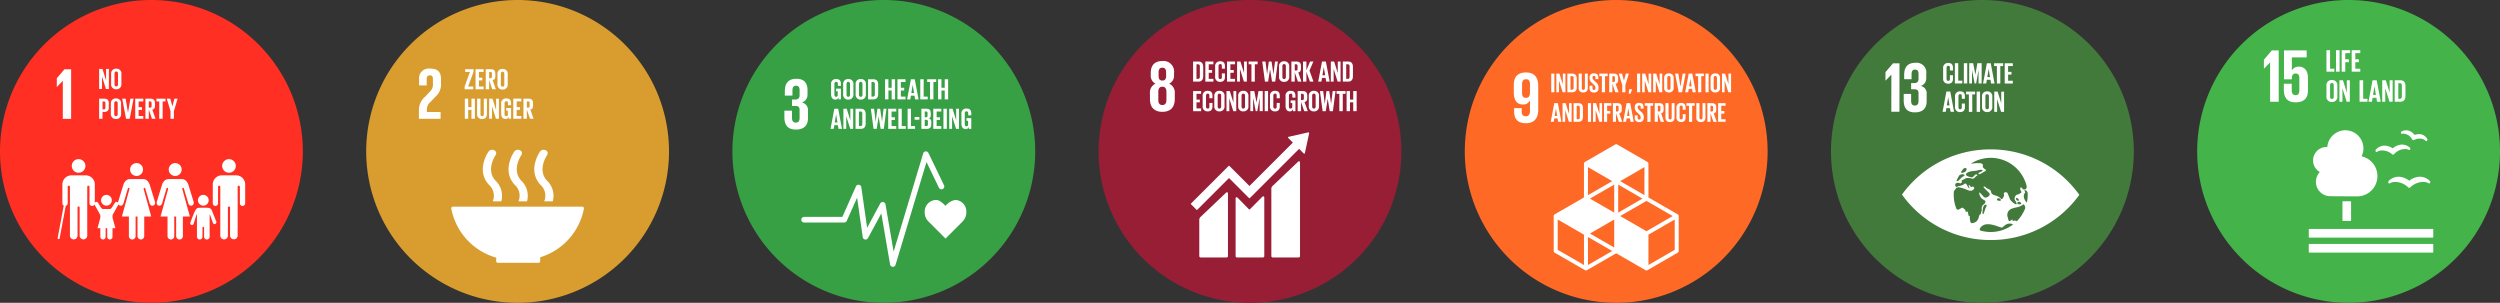 <svg xmlns="http://www.w3.org/2000/svg" xmlns:xlink="http://www.w3.org/1999/xlink" width="620.602" height="75.172" viewBox="0 0 620.602 75.172">
  <rect x="0" y="0" width="620.602" height="75.172" fill="#333333" stroke="none"/>
  <defs>
    <clipPath id="clip-path">
      <path id="Path_11302" data-name="Path 11302" d="M0,28.4H620.6V-46.772H0Z" transform="translate(0 46.772)" fill="none"/>
    </clipPath>
  </defs>
  <g id="Group_2760" data-name="Group 2760" transform="translate(0 46.772)">
    <g id="Group_2761" data-name="Group 2761" transform="translate(0 -46.772)" clip-path="url(#clip-path)">
      <g id="Group_2760-2" data-name="Group 2760" transform="translate(0)">
        <path id="Path_11301" data-name="Path 11301" d="M14.2,28.4A37.585,37.585,0,0,0,51.786-9.186,37.586,37.586,0,0,0,14.2-46.772,37.586,37.586,0,0,0-23.386-9.186,37.585,37.585,0,0,0,14.2,28.4" transform="translate(23.386 46.772)" fill="#ff2f23"/>
      </g>
    </g>
    <g id="Group_2762" data-name="Group 2762" transform="translate(14.098 -29.577)">
      <path id="Path_11303" data-name="Path 11303" d="M.556,1.091H.575v9.429h2.07V-1.8H.992L-.916.437V2.6H-.9Z" transform="translate(0.916 1.797)" fill="#fff"/>
    </g>
    <g id="Group_2773" data-name="Group 2773" transform="translate(0 -46.772)" clip-path="url(#clip-path)">
      <g id="Group_2763" data-name="Group 2763" transform="translate(55.151 39.503)">
        <path id="Path_11304" data-name="Path 11304" d="M.639,1.278A1.69,1.69,0,0,0,2.329-.413,1.691,1.691,0,0,0,.639-2.105,1.692,1.692,0,0,0-1.053-.413,1.692,1.692,0,0,0,.639,1.278" transform="translate(1.053 2.105)" fill="#fff"/>
      </g>
      <g id="Group_2764" data-name="Group 2764" transform="translate(52.819 43.529)">
        <path id="Path_11305" data-name="Path 11305" d="M2.266,0a1.023,1.023,0,0,0-.129-.01H-1.557A.971.971,0,0,0-1.683,0,2.254,2.254,0,0,0-3.732,2.251V6.937a.655.655,0,0,0,.654.656.655.655,0,0,0,.656-.656V2.911c0-.149.043-.355.321-.355.19,0,.23.2.236.331V14.955a.941.941,0,0,0,.942.942.941.941,0,0,0,.942-.942V8a.26.26,0,0,1,.272-.276A.255.255,0,0,1,.559,8v6.954a.943.943,0,0,0,1.885,0V2.887c.006-.129.047-.331.238-.331.276,0,.32.206.32.355V6.937a.655.655,0,1,0,1.31,0V2.251A2.252,2.252,0,0,0,2.266,0" transform="translate(3.732 0.006)" fill="#fff"/>
      </g>
      <g id="Group_2765" data-name="Group 2765" transform="translate(41.891 40.48)">
        <path id="Path_11306" data-name="Path 11306" d="M.605,1.211a1.6,1.6,0,0,0,1.6-1.6,1.6,1.6,0,0,0-1.6-1.6A1.6,1.6,0,0,0-1-.39a1.6,1.6,0,0,0,1.6,1.6" transform="translate(0.997 1.994)" fill="#fff"/>
      </g>
      <g id="Group_2766" data-name="Group 2766" transform="translate(38.895 44.457)">
        <path id="Path_11307" data-name="Path 11307" d="M2.457.819c.209-.061.268.219.268.219L3.8,4.654s.2.776.874.577.436-.992.436-.992L3.777-.1S3.3-1.349,2.248-1.349H-1.144C-2.2-1.349-2.676-.1-2.676-.1L-4.007,4.239s-.236.794.437.992.873-.577.873-.577l1.074-3.616s.059-.28.268-.219.13.358.13.358L-3.092,7.955h1.737v4.854a.836.836,0,0,0,.836.834.834.834,0,0,0,.833-.834V7.955H.787v4.854a.835.835,0,0,0,1.67,0V7.955H4.193L2.327,1.178s-.079-.3.13-.358" transform="translate(4.047 1.349)" fill="#fff"/>
      </g>
      <g id="Group_2767" data-name="Group 2767" transform="translate(32.299 40.48)">
        <path id="Path_11308" data-name="Path 11308" d="M.605,1.211a1.6,1.6,0,0,0,1.6-1.6,1.6,1.6,0,0,0-1.6-1.6A1.6,1.6,0,0,0-1-.39a1.6,1.6,0,0,0,1.6,1.6" transform="translate(0.997 1.994)" fill="#fff"/>
      </g>
      <g id="Group_2768" data-name="Group 2768" transform="translate(14.307 43.528)">
        <path id="Path_11309" data-name="Path 11309" d="M8.621.825S8.147-.429,7.092-.429H3.7C2.645-.429,2.17.825,2.17.825L.839,5.159a1.221,1.221,0,0,0-.04.267.478.478,0,0,0-.378-.193.483.483,0,0,0-.411.228l0,0C-.034,5.492-.656,6.6-.862,6.8A.532.532,0,0,1-1.273,7H-2.888A.53.53,0,0,1-3.3,6.8c-.209-.2-.828-1.313-.868-1.345l0,0a.485.485,0,0,0-.411-.228.477.477,0,0,0-.391.214V.9A2.255,2.255,0,0,0-7.024-1.348a.968.968,0,0,0-.124-.01h-3.7a1,1,0,0,0-.129.01A2.255,2.255,0,0,0-13.02.9V5.587a.653.653,0,0,0,.352.577.254.254,0,0,0-.023.058l-1.5,7.96a.247.247,0,0,0,.2.289.242.242,0,0,0,.047,0,.249.249,0,0,0,.243-.2l1.5-7.96a.228.228,0,0,0,0-.093.656.656,0,0,0,.5-.633V1.561c0-.151.043-.357.32-.357.191,0,.23.2.238.331V13.6a.941.941,0,0,0,.942.942.942.942,0,0,0,.942-.942V6.649A.257.257,0,0,1-9,6.373h0a.256.256,0,0,1,.27.276V13.6a.943.943,0,0,0,.942.942.942.942,0,0,0,.943-.942V1.535c0-.129.048-.331.236-.331.278,0,.32.206.32.357V5.587a.657.657,0,0,0,.656.656.656.656,0,0,0,.59-.374c.01.035.019.063.019.063l1.344,2.433a.859.859,0,0,1,.082.32v.479l-.709,2.6H-3.6v2.139h0a.656.656,0,0,0,.657.657.656.656,0,0,0,.656-.657v-2.06a.357.357,0,0,1,0-.079h.4a.534.534,0,0,1,0,.079v2.06a.656.656,0,0,0,.657.657.656.656,0,0,0,.657-.657V11.766H.143l-.712-2.62V8.684a.859.859,0,0,1,.082-.32L.755,6.119s.08-.169.122-.293a.608.608,0,0,0,.4.325c.67.2.874-.577.874-.577L3.222,1.958s.058-.278.267-.219.13.357.13.357L1.752,8.875H3.489v4.854a.834.834,0,1,0,1.668,0V8.875h.476v4.854a.833.833,0,1,0,1.667,0V8.875H9.039L7.171,2.1s-.079-.3.129-.357.27.219.27.219L8.642,5.574s.2.776.874.577.436-.992.436-.992Z" transform="translate(14.198 1.358)" fill="#fff"/>
      </g>
      <g id="Group_2769" data-name="Group 2769" transform="translate(49.14 48.38)">
        <path id="Path_11310" data-name="Path 11310" d="M.5,1.007A1.332,1.332,0,0,0,1.836-.327,1.331,1.331,0,0,0,.5-1.659,1.331,1.331,0,0,0-.829-.327,1.332,1.332,0,0,0,.5,1.007" transform="translate(0.829 1.659)" fill="#fff"/>
      </g>
      <g id="Group_2770" data-name="Group 2770" transform="translate(47.226 51.567)">
        <path id="Path_11311" data-name="Path 11311" d="M2.42,1.235C2.4,1.184,1.571-.857,1.473-1.143,1.173-2.021.625-2.014.1-2.029s-.844,0-.844,0-.336-.013-1.032.008-.914.378-1.68,2.348c-.109.284-.481,1.2-.485,1.258h0a.465.465,0,0,0,.194.632.447.447,0,0,0,.572-.186L-2.445-.28s.125-.154.125,0v5.44h0a.683.683,0,0,0,.685.685.683.683,0,0,0,.683-.685V3.018s-.04-.3.2-.3.207.3.207.3V5.165a.685.685,0,0,0,1.371,0V-.275c0-.159.085-.045.085-.045l.567,1.581A3.894,3.894,0,0,0,1.808,2a.507.507,0,0,0,.662-.273.5.5,0,0,0-.055-.487Z" transform="translate(3.986 2.035)" fill="#fff"/>
      </g>
      <g id="Group_2771" data-name="Group 2771" transform="translate(17.818 39.503)">
        <path id="Path_11312" data-name="Path 11312" d="M.638,1.278A1.692,1.692,0,0,0,2.331-.413,1.692,1.692,0,0,0,.638-2.105,1.69,1.69,0,0,0-1.051-.413,1.689,1.689,0,0,0,.638,1.278" transform="translate(1.051 2.105)" fill="#fff"/>
      </g>
      <g id="Group_2772" data-name="Group 2772" transform="translate(25.091 48.38)">
        <path id="Path_11313" data-name="Path 11313" d="M.5,1.007A1.331,1.331,0,0,0,1.836-.327,1.33,1.33,0,0,0,.5-1.659,1.331,1.331,0,0,0-.829-.327,1.332,1.332,0,0,0,.5,1.007" transform="translate(0.829 1.659)" fill="#fff"/>
      </g>
    </g>
    <g id="Group_2774" data-name="Group 2774" transform="translate(24.61 -29.664)">
      <path id="Path_11315" data-name="Path 11315" d="M.267.7V3.836H-.44v-4.99H.384l.9,2.862V-1.154h.7v4.99H1.254Z" transform="translate(0.44 1.154)" fill="#fff"/>
    </g>
    <g id="Group_2778" data-name="Group 2778" transform="translate(0 -46.772)" clip-path="url(#clip-path)">
      <g id="Group_2775" data-name="Group 2775" transform="translate(27.592 17.049)">
        <path id="Path_11316" data-name="Path 11316" d="M0,1.421V-.993A1.187,1.187,0,0,1,1.266-2.34,1.19,1.19,0,0,1,2.541-.993V1.421A1.2,1.2,0,0,1,1.266,2.769,1.192,1.192,0,0,1,0,1.421m1.7.133V-1.127c0-.3-.132-.514-.434-.514s-.428.212-.428.514V1.554c0,.3.133.514.428.514s.434-.212.434-.514" transform="translate(0 2.34)" fill="#fff"/>
      </g>
      <g id="Group_2776" data-name="Group 2776" transform="translate(24.61 24.495)">
        <path id="Path_11317" data-name="Path 11317" d="M0,0H1.244C2.091,0,2.4.419,2.4,1.119V2.171c0,.7-.31,1.127-1.157,1.127H.839V4.99H0ZM.839.685V2.65h.31a.36.36,0,0,0,.411-.411V1.09c0-.273-.125-.405-.411-.405Z" fill="#fff"/>
      </g>
      <g id="Group_2777" data-name="Group 2777" transform="translate(27.519 24.436)">
        <path id="Path_11318" data-name="Path 11318" d="M0,1.421V-.993A1.188,1.188,0,0,1,1.266-2.34,1.189,1.189,0,0,1,2.541-.993V1.421A1.194,1.194,0,0,1,1.266,2.769,1.193,1.193,0,0,1,0,1.421m1.7.133V-1.127c0-.3-.133-.514-.436-.514s-.426.212-.426.514V1.554c0,.3.132.514.426.514s.436-.212.436-.514" transform="translate(0 2.34)" fill="#fff"/>
      </g>
    </g>
    <g id="Group_2779" data-name="Group 2779" transform="translate(30.339 -22.277)">
      <path id="Path_11320" data-name="Path 11320" d="M1.063,0,.113,4.99H-.8L-1.75,0h.855l.574,3.483h.008L.275,0Z" transform="translate(1.75)" fill="#fff"/>
    </g>
    <g id="Group_2780" data-name="Group 2780" transform="translate(33.573 -22.277)">
      <path id="Path_11321" data-name="Path 11321" d="M0,0H2V.685H.839V2.113h.833V2.79H.839V4.307H2V4.99H0Z" fill="#fff"/>
    </g>
    <g id="Group_2782" data-name="Group 2782" transform="translate(0 -46.772)" clip-path="url(#clip-path)">
      <g id="Group_2781" data-name="Group 2781" transform="translate(36.099 24.495)">
        <path id="Path_11322" data-name="Path 11322" d="M.317,1.021V3.309H-.522v-4.99H.7c.845,0,1.156.419,1.156,1.119v.64c0,.538-.193.855-.67.964l.8,2.268H1.1ZM.317-1V.556H.6A.363.363,0,0,0,1.01.145V-.591C1.01-.865.884-1,.6-1Z" transform="translate(0.522 1.681)" fill="#fff"/>
      </g>
    </g>
    <g id="Group_2783" data-name="Group 2783" transform="translate(38.839 -22.277)">
      <path id="Path_11324" data-name="Path 11324" d="M0,0H2.231V.685H1.538V4.99H.691V.685H0Z" fill="#fff"/>
    </g>
    <g id="Group_2784" data-name="Group 2784" transform="translate(41.394 -22.278)">
      <path id="Path_11325" data-name="Path 11325" d="M.67,1.168v1.9H-.169v-1.9L-1.1-1.924h.876L.281-.032H.288L.8-1.924h.8Z" transform="translate(1.104 1.924)" fill="#fff"/>
    </g>
    <g id="Group_2791" data-name="Group 2791" transform="translate(0 -46.772)" clip-path="url(#clip-path)">
      <g id="Group_2785" data-name="Group 2785" transform="translate(90.905)">
        <path id="Path_11326" data-name="Path 11326" d="M14.2,28.4A37.585,37.585,0,0,0,51.786-9.186,37.586,37.586,0,0,0,14.2-46.772,37.586,37.586,0,0,0-23.386-9.186,37.585,37.585,0,0,0,14.2,28.4" transform="translate(23.386 46.772)" fill="#d99d2f"/>
      </g>
      <g id="Group_2786" data-name="Group 2786" transform="translate(103.994 17.023)">
        <path id="Path_11327" data-name="Path 11327" d="M2.032,4.07h-3.4V3.488A2.351,2.351,0,0,1-.495,1.6L.833.2A3.878,3.878,0,0,0,2.139-2.905v-1.2c0-1.761-.853-2.6-2.707-2.6A2.434,2.434,0,0,0-3.311-4.014v1.49h1.89V-4.069c0-.744.363-.963.8-.963.4,0,.744.164.744.926v1.017A2.444,2.444,0,0,1-.639-.962L-1.8.272A4.307,4.307,0,0,0-3.346,3.488V5.759H2.032Z" transform="translate(3.346 6.703)" fill="#fff"/>
      </g>
      <g id="Group_2787" data-name="Group 2787" transform="translate(112.025 51.304)">
        <path id="Path_11328" data-name="Path 11328" d="M4.216,4.781v.858c0,.006,0,.014,0,.021s0,.013,0,.019a.4.4,0,0,0,.4.386s.006,0,.008,0l.011,0H14.708s0,0,.008,0,0,0,.008,0a.4.4,0,0,0,.4-.4s0,0,0,0,0,0,0,0V4.685A15.694,15.694,0,0,0,25.979-7.376c0-.011,0-.024,0-.034a.335.335,0,0,0,.006-.056.408.408,0,0,0-.408-.408H-6.535a.408.408,0,0,0-.408.408l.021.183A15.739,15.739,0,0,0,4.216,4.781" transform="translate(6.943 7.874)" fill="#fff"/>
      </g>
      <g id="Group_2788" data-name="Group 2788" transform="translate(132.632 37.18)">
        <path id="Path_11329" data-name="Path 11329" d="M.547.158C.414.346-2.688,4.814.616,8.425a3.619,3.619,0,0,1,.951,4.11h2.12A5.212,5.212,0,0,0,2.219,7.366c-2.435-2.662.032-6.26.069-6.316A.8.8,0,0,0,1.942-.136a1.126,1.126,0,0,0-1.4.294" transform="translate(0.901 0.26)" fill="#fff"/>
      </g>
      <g id="Group_2789" data-name="Group 2789" transform="translate(126.241 37.18)">
        <path id="Path_11330" data-name="Path 11330" d="M.933,4.833H3.055A5.217,5.217,0,0,0,1.584-.335C-.852-3,1.612-6.594,1.652-6.653a.792.792,0,0,0-.346-1.183,1.122,1.122,0,0,0-1.393.293c-.133.188-3.239,4.656.069,8.269A3.616,3.616,0,0,1,.933,4.833" transform="translate(1.537 7.96)" fill="#fff"/>
      </g>
      <g id="Group_2790" data-name="Group 2790" transform="translate(119.851 37.18)">
        <path id="Path_11331" data-name="Path 11331" d="M.548.158C.414.346-2.689,4.814.615,8.425a3.617,3.617,0,0,1,.953,4.11H3.69A5.215,5.215,0,0,0,2.218,7.366c-2.435-2.662.031-6.26.071-6.318A.8.8,0,0,0,1.941-.136,1.123,1.123,0,0,0,.548.158" transform="translate(0.902 0.26)" fill="#fff"/>
      </g>
    </g>
    <g id="Group_2792" data-name="Group 2792" transform="translate(115.339 -29.602)">
      <path id="Path_11333" data-name="Path 11333" d="M.331,1.627H1.605v.685H-.545V1.627L.773-2H-.413V-2.68h2.07V-2Z" transform="translate(0.545 2.68)" fill="#fff"/>
    </g>
    <g id="Group_2793" data-name="Group 2793" transform="translate(118.056 -29.602)">
      <path id="Path_11334" data-name="Path 11334" d="M0,0H2V.685H.839V2.113h.833V2.79H.839V4.307H2v.685H0Z" fill="#fff"/>
    </g>
    <g id="Group_2796" data-name="Group 2796" transform="translate(0 -46.772)" clip-path="url(#clip-path)">
      <g id="Group_2794" data-name="Group 2794" transform="translate(120.583 17.171)">
        <path id="Path_11335" data-name="Path 11335" d="M.317,1.021v2.29H-.522V-1.681H.7c.847,0,1.157.419,1.157,1.119v.64c0,.538-.193.855-.67.964l.8,2.269H1.1ZM.317-1V.556H.6A.363.363,0,0,0,1.01.145V-.591C1.01-.865.884-1,.6-1Z" transform="translate(0.522 1.681)" fill="#fff"/>
      </g>
      <g id="Group_2795" data-name="Group 2795" transform="translate(123.491 17.112)">
        <path id="Path_11336" data-name="Path 11336" d="M0,1.421V-.993A1.187,1.187,0,0,1,1.266-2.34,1.189,1.189,0,0,1,2.541-.993V1.421A1.194,1.194,0,0,1,1.266,2.769,1.192,1.192,0,0,1,0,1.421m1.7.133V-1.127c0-.3-.132-.514-.434-.514s-.428.212-.428.514V1.554c0,.3.133.514.428.514s.434-.212.434-.514" transform="translate(0 2.34)" fill="#fff"/>
      </g>
    </g>
    <g id="Group_2797" data-name="Group 2797" transform="translate(115.386 -22.286)">
      <path id="Path_11338" data-name="Path 11338" d="M.623,1.054h-.81v2.2h-.839v-4.99h.839V.376h.81V-1.736H1.47v4.99H.623Z" transform="translate(1.026 1.736)" fill="#fff"/>
    </g>
    <g id="Group_2799" data-name="Group 2799" transform="translate(0 -46.772)" clip-path="url(#clip-path)">
      <g id="Group_2798" data-name="Group 2798" transform="translate(118.435 24.486)">
        <path id="Path_11339" data-name="Path 11339" d="M.921,0V3.777C.921,4.55.589,5.05-.264,5.05A1.126,1.126,0,0,1-1.516,3.777V0h.839V3.857c0,.3.117.493.413.493s.411-.2.411-.493V0Z" transform="translate(1.516)" fill="#fff"/>
      </g>
    </g>
    <g id="Group_2800" data-name="Group 2800" transform="translate(121.425 -22.285)">
      <path id="Path_11341" data-name="Path 11341" d="M.267.7V3.836H-.44v-4.99H.386l.9,2.862V-1.154h.7v4.99H1.254Z" transform="translate(0.44 1.154)" fill="#fff"/>
    </g>
    <g id="Group_2802" data-name="Group 2802" transform="translate(0 -46.772)" clip-path="url(#clip-path)">
      <g id="Group_2801" data-name="Group 2801" transform="translate(124.407 24.427)">
        <path id="Path_11342" data-name="Path 11342" d="M.478.9H1.673V3.566h-.6V3.021a.758.758,0,0,1-.8.6c-.722,0-1.053-.574-1.053-1.347V-.137A1.183,1.183,0,0,1,.47-1.484c.929,0,1.2.516,1.2,1.252v.44H.906V-.3c0-.309-.117-.485-.419-.485S.051-.571.051-.269V2.41c0,.3.125.516.413.516.272,0,.413-.154.413-.479V1.565h-.4Z" transform="translate(0.788 1.484)" fill="#fff"/>
      </g>
    </g>
    <g id="Group_2803" data-name="Group 2803" transform="translate(127.42 -22.286)">
      <path id="Path_11344" data-name="Path 11344" d="M0,0H2V.685H.839V2.113h.833V2.79H.839V4.307H2v.685H0Z" fill="#fff"/>
    </g>
    <g id="Group_2813" data-name="Group 2813" transform="translate(0 -46.772)" clip-path="url(#clip-path)">
      <g id="Group_2804" data-name="Group 2804" transform="translate(129.945 24.486)">
        <path id="Path_11345" data-name="Path 11345" d="M.317,1.021v2.29H-.522V-1.681H.7c.845,0,1.156.419,1.156,1.119v.64c0,.538-.193.855-.67.964l.8,2.269H1.1ZM.317-1V.556H.6A.363.363,0,0,0,1.01.145V-.591C1.01-.865.884-1,.6-1Z" transform="translate(0.522 1.681)" fill="#fff"/>
      </g>
      <g id="Group_2805" data-name="Group 2805" transform="translate(181.81)">
        <path id="Path_11346" data-name="Path 11346" d="M14.2,28.4A37.585,37.585,0,0,0,51.786-9.186,37.586,37.586,0,0,0,14.2-46.772,37.586,37.586,0,0,0-23.386-9.186,37.585,37.585,0,0,0,14.2,28.4" transform="translate(23.386 46.772)" fill="#379f44"/>
      </g>
      <g id="Group_2806" data-name="Group 2806" transform="translate(194.718 19.555)">
        <path id="Path_11347" data-name="Path 11347" d="M1.077,4.763c2.091,0,3-1.109,3-2.816V.131A1.893,1.893,0,0,0,2.549-1.958a1.97,1.97,0,0,0,1.418-2V-5.028c0-1.744-.836-2.816-2.743-2.816-2.144,0-2.89,1.271-2.89,3.087v1.09H.224V-4.921c0-.762.236-1.2.89-1.2S2-5.682,2-5.011v1.326c0,.654-.436,1-1.106,1H.114V-1.1H.987C1.714-1.1,2-.759,2-.105V1.929c0,.653-.289,1.107-.926,1.107-.709,0-.963-.473-.963-1.2V.076H-1.774V1.693c0,1.871.744,3.07,2.851,3.07" transform="translate(1.774 7.844)" fill="#fff"/>
      </g>
      <g id="Group_2807" data-name="Group 2807" transform="translate(229.548 49.624)">
        <path id="Path_11348" data-name="Path 11348" d="M3.9,1.176A2.868,2.868,0,0,0,1.128-1.935,4.3,4.3,0,0,0-1.262-.458c-.546-.564-1.488-1.479-2.322-1.479A2.922,2.922,0,0,0-6.426,1.176a3.148,3.148,0,0,0,.886,2.2l4.283,4.29L3.02,3.381l0,0a3.147,3.147,0,0,0,.887-2.2" transform="translate(6.426 1.937)" fill="#fff"/>
      </g>
      <g id="Group_2808" data-name="Group 2808" transform="translate(198.916 37.579)">
        <path id="Path_11349" data-name="Path 11349" d="M8.586,10.825a.406.406,0,0,1-.043,0,.7.7,0,0,1-.649-.583L5.719-2.427,2.424,3.681a.7.7,0,0,1-1.316-.233L-.29-6.329-2.849-.582a.7.7,0,0,1-.643.418h-9.947a.7.7,0,0,1-.7-.7.7.7,0,0,1,.7-.7h9.491L-.583-9.13a.7.7,0,0,1,.739-.41.7.7,0,0,1,.6.6L2.2,1.136,5.448-4.889a.705.705,0,0,1,.733-.36.705.705,0,0,1,.58.575L8.774,7.059l7.342-24.386a.7.7,0,0,1,.617-.5.7.7,0,0,1,.689.4l3.862,8.009a.7.7,0,0,1-.326.939.7.7,0,0,1-.939-.328l-3.079-6.381L9.26,10.325a.7.7,0,0,1-.673.5" transform="translate(14.141 17.827)" fill="#fff"/>
      </g>
      <g id="Group_2809" data-name="Group 2809" transform="translate(206.298 19.616)">
        <path id="Path_11350" data-name="Path 11350" d="M.478.9H1.671V3.566h-.6V3.021a.756.756,0,0,1-.8.6c-.722,0-1.053-.574-1.053-1.347V-.137A1.182,1.182,0,0,1,.47-1.484c.927,0,1.2.514,1.2,1.25V.208H.906V-.3c0-.309-.119-.485-.421-.485S.051-.571.051-.269V2.41c0,.3.125.516.413.516.272,0,.411-.154.411-.479V1.563h-.4Z" transform="translate(0.788 1.484)" fill="#fff"/>
      </g>
      <g id="Group_2810" data-name="Group 2810" transform="translate(209.309 19.616)">
        <path id="Path_11351" data-name="Path 11351" d="M0,1.421V-.994A1.189,1.189,0,0,1,1.266-2.341,1.191,1.191,0,0,1,2.541-.994V1.421A1.193,1.193,0,0,1,1.266,2.768,1.191,1.191,0,0,1,0,1.421m1.7.132V-1.126c0-.3-.133-.516-.436-.516s-.428.214-.428.516V1.553c0,.3.133.516.428.516s.436-.214.436-.516" transform="translate(0 2.341)" fill="#fff"/>
      </g>
      <g id="Group_2811" data-name="Group 2811" transform="translate(212.403 19.616)">
        <path id="Path_11352" data-name="Path 11352" d="M0,1.421V-.994A1.188,1.188,0,0,1,1.266-2.341,1.19,1.19,0,0,1,2.539-.994V1.421A1.192,1.192,0,0,1,1.266,2.768,1.191,1.191,0,0,1,0,1.421m1.7.132V-1.126c0-.3-.132-.516-.434-.516s-.428.214-.428.516V1.553c0,.3.132.516.428.516s.434-.214.434-.516" transform="translate(0 2.341)" fill="#fff"/>
      </g>
      <g id="Group_2812" data-name="Group 2812" transform="translate(215.495 19.675)">
        <path id="Path_11353" data-name="Path 11353" d="M.948.506V2.818c0,.765-.317,1.34-1.215,1.34h-1.3V-.834h1.3c.9,0,1.215.567,1.215,1.34M-.369,3.473c.347,0,.479-.206.479-.508V.352a.437.437,0,0,0-.479-.5H-.723V3.473Z" transform="translate(1.562 0.834)" fill="#fff"/>
      </g>
    </g>
    <g id="Group_2814" data-name="Group 2814" transform="translate(219.701 -27.097)">
      <path id="Path_11355" data-name="Path 11355" d="M.623,1.054h-.81v2.2h-.839V-1.736h.839V.377h.81V-1.736H1.47V3.256H.623Z" transform="translate(1.026 1.736)" fill="#fff"/>
    </g>
    <g id="Group_2815" data-name="Group 2815" transform="translate(222.786 -27.097)">
      <path id="Path_11356" data-name="Path 11356" d="M0,0H2V.685H.839V2.113h.833V2.79H.839V4.307H2v.685H0Z" fill="#fff"/>
    </g>
    <g id="Group_2816" data-name="Group 2816" transform="translate(225.18 -27.097)">
      <path id="Path_11357" data-name="Path 11357" d="M0,1.886.942-3.106H1.9l.95,4.992H1.988L1.834.973H.942L.8,1.886ZM1.053.3h.67l-.331-2H1.384Z" transform="translate(0 3.106)" fill="#fff"/>
    </g>
    <g id="Group_2817" data-name="Group 2817" transform="translate(228.45 -27.097)">
      <path id="Path_11358" data-name="Path 11358" d="M0,0H.839V4.307h1v.685H0Z" fill="#fff"/>
    </g>
    <g id="Group_2818" data-name="Group 2818" transform="translate(230.173 -27.097)">
      <path id="Path_11359" data-name="Path 11359" d="M0,0H2.231V.685H1.54V4.992H.693V.685H0Z" fill="#fff"/>
    </g>
    <g id="Group_2819" data-name="Group 2819" transform="translate(232.869 -27.097)">
      <path id="Path_11360" data-name="Path 11360" d="M.623,1.054h-.81v2.2h-.839V-1.736h.839V.377h.81V-1.736H1.47V3.256H.623Z" transform="translate(1.026 1.736)" fill="#fff"/>
    </g>
    <g id="Group_2820" data-name="Group 2820" transform="translate(206.171 -19.776)">
      <path id="Path_11361" data-name="Path 11361" d="M0,1.886.942-3.106H1.9l.948,4.992h-.86L1.834.973H.942L.8,1.886ZM1.053.3h.67l-.331-2H1.384Z" transform="translate(0 3.106)" fill="#fff"/>
    </g>
    <g id="Group_2821" data-name="Group 2821" transform="translate(209.367 -19.775)">
      <path id="Path_11362" data-name="Path 11362" d="M.267.7V3.836H-.44v-4.99H.384l.9,2.862V-1.154h.7v4.99H1.254Z" transform="translate(0.44 1.154)" fill="#fff"/>
    </g>
    <g id="Group_2823" data-name="Group 2823" transform="translate(0 -46.772)" clip-path="url(#clip-path)">
      <g id="Group_2822" data-name="Group 2822" transform="translate(212.387 26.996)">
        <path id="Path_11363" data-name="Path 11363" d="M.948.506V2.818c0,.767-.317,1.34-1.215,1.34h-1.3V-.834h1.3c.9,0,1.215.567,1.215,1.34M-.369,3.473c.346,0,.479-.206.479-.508V.351a.437.437,0,0,0-.479-.5H-.723V3.473Z" transform="translate(1.562 0.834)" fill="#fff"/>
      </g>
    </g>
    <g id="Group_2824" data-name="Group 2824" transform="translate(216.179 -19.775)">
      <path id="Path_11365" data-name="Path 11365" d="M.729.72.258,3.8H-.53l-.67-4.99h.81L0,1.979H.009L.426-1.186h.685l.464,3.165h.006l.384-3.165h.706L2.024,3.8H1.23L.735.72Z" transform="translate(1.2 1.186)" fill="#fff"/>
    </g>
    <g id="Group_2825" data-name="Group 2825" transform="translate(220.487 -19.776)">
      <path id="Path_11366" data-name="Path 11366" d="M0,0H2V.685H.839V2.112h.833V2.79H.839V4.307H2v.685H0Z" fill="#fff"/>
    </g>
    <g id="Group_2826" data-name="Group 2826" transform="translate(223.013 -19.776)">
      <path id="Path_11367" data-name="Path 11367" d="M0,0H.839V4.307h1v.685H0Z" fill="#fff"/>
    </g>
    <g id="Group_2827" data-name="Group 2827" transform="translate(225.311 -19.776)">
      <path id="Path_11368" data-name="Path 11368" d="M0,0H.839V4.307h1v.685H0Z" fill="#fff"/>
    </g>
    <path id="Path_11369" data-name="Path 11369" d="M141.266-28.028h1.178v-.678h-1.178Z" transform="translate(85.777 10.97)" fill="#fff"/>
    <g id="Group_2829" data-name="Group 2829" transform="translate(0 -46.772)" clip-path="url(#clip-path)">
      <g id="Group_2828" data-name="Group 2828" transform="translate(228.721 26.996)">
        <path id="Path_11370" data-name="Path 11370" d="M0,0H1.215c.839,0,1.119.391,1.119,1.1v.508a.727.727,0,0,1-.5.8.755.755,0,0,1,.627.831V3.9c0,.706-.317,1.1-1.156,1.1H0ZM.839,2.107h.294a.355.355,0,0,0,.4-.405V1.09A.354.354,0,0,0,1.125.685H.839Zm0,.64V4.307h.368A.362.362,0,0,0,1.62,3.9V3.152c0-.265-.125-.405-.421-.405Z" fill="#fff"/>
      </g>
    </g>
    <g id="Group_2830" data-name="Group 2830" transform="translate(231.674 -19.776)">
      <path id="Path_11372" data-name="Path 11372" d="M0,0H2V.685H.839V2.112h.833V2.79H.839V4.307H2v.685H0Z" fill="#fff"/>
    </g>
    <path id="Path_11373" data-name="Path 11373" d="M145.72-24.985h.839v-4.99h-.839Z" transform="translate(88.481 10.199)" fill="#fff"/>
    <g id="Group_2831" data-name="Group 2831" transform="translate(235.636 -19.775)">
      <path id="Path_11374" data-name="Path 11374" d="M.267.7V3.836H-.44v-4.99H.384l.9,2.862V-1.154h.7v4.99H1.254Z" transform="translate(0.44 1.154)" fill="#fff"/>
    </g>
    <g id="Group_2840" data-name="Group 2840" transform="translate(0 -46.772)" clip-path="url(#clip-path)">
      <g id="Group_2832" data-name="Group 2832" transform="translate(238.656 26.938)">
        <path id="Path_11375" data-name="Path 11375" d="M.478.9H1.671V3.566h-.6V3.021a.755.755,0,0,1-.8.6c-.72,0-1.051-.574-1.051-1.347V-.137A1.183,1.183,0,0,1,.47-1.484c.929,0,1.2.514,1.2,1.25V.208H.906V-.3c0-.309-.119-.485-.421-.485S.051-.571.051-.269V2.41c0,.3.125.516.413.516.272,0,.413-.154.413-.479V1.563h-.4Z" transform="translate(0.788 1.484)" fill="#fff"/>
      </g>
      <g id="Group_2833" data-name="Group 2833" transform="translate(272.715)">
        <path id="Path_11376" data-name="Path 11376" d="M14.2,28.4A37.585,37.585,0,0,0,51.786-9.186,37.586,37.586,0,0,0,14.2-46.772,37.586,37.586,0,0,0-23.386-9.186,37.585,37.585,0,0,0,14.2,28.4" transform="translate(23.386 46.772)" fill="#971e35"/>
      </g>
      <g id="Group_2834" data-name="Group 2834" transform="translate(285.466 15.151)">
        <path id="Path_11377" data-name="Path 11377" d="M2.327,3.562V2.217A2.44,2.44,0,0,0,.945-.253,2.165,2.165,0,0,0,2.144-2.4V-2.9A2.625,2.625,0,0,0-.76-5.867c-1.89,0-2.872,1.037-2.872,2.962V-2.4A2.185,2.185,0,0,0-2.47-.253a2.431,2.431,0,0,0-1.363,2.47V3.562c0,1.871.892,3.179,3.073,3.179,2.2,0,3.087-1.308,3.087-3.179M-1.689-3.032c0-.746.256-1.181.929-1.181s.943.436.943,1.181V-2.2c0,.744-.256,1.181-.943,1.181s-.929-.437-.929-1.181ZM.256,3.781c0,.744-.273,1.271-1.016,1.271s-1-.527-1-1.271v-2c0-.744.272-1.271,1-1.271S.256,1.038.256,1.782Z" transform="translate(3.833 5.867)" fill="#fff"/>
      </g>
      <g id="Group_2835" data-name="Group 2835" transform="translate(315.6 40.028)">
        <path id="Path_11378" data-name="Path 11378" d="M2.479.069-3.729,5.976a1.028,1.028,0,0,0-.354.889V23.417a.355.355,0,0,0,.354.355H2.683a.355.355,0,0,0,.354-.355V.219c0-.194-.153-.553-.558-.149" transform="translate(4.083 0.114)" fill="#fff"/>
      </g>
      <g id="Group_2836" data-name="Group 2836" transform="translate(297.71 47.722)">
        <path id="Path_11379" data-name="Path 11379" d="M2.48.07-3.73,5.976a1.026,1.026,0,0,0-.354.886v8.86a.355.355,0,0,0,.354.354H2.684a.354.354,0,0,0,.354-.354V.218c0-.2-.154-.553-.558-.148" transform="translate(4.084 0.115)" fill="#fff"/>
      </g>
      <g id="Group_2837" data-name="Group 2837" transform="translate(295.617 32.866)">
        <path id="Path_11380" data-name="Path 11380" d="M11.1.069a.179.179,0,0,0-.053-.135.178.178,0,0,0-.116-.048h-.034l-.05,0L6.087.963,6,.971a.193.193,0,0,0-.093.048.18.18,0,0,0,0,.256l.053.055L7.048,2.416-3.725,13.189-8.7,8.211a.143.143,0,0,0-.2,0l-1.35,1.352a0,0,0,0,0,0,0l-7.977,7.973a.148.148,0,0,0,0,.2l1.352,1.35a.138.138,0,0,0,.2,0L-8.8,11.217l3.61,3.611c0,.006.006.011.011.018l1.352,1.348a.138.138,0,0,0,.2,0L8.6,3.968l1.141,1.14a.177.177,0,0,0,.252,0,.172.172,0,0,0,.053-.117V4.976L11.092.122Z" transform="translate(18.273 0.114)" fill="#fff"/>
      </g>
      <g id="Group_2838" data-name="Group 2838" transform="translate(306.728 48.733)">
        <path id="Path_11381" data-name="Path 11381" d="M2.465.08l-3,3.03A.143.143,0,0,1-.731,3.1L-3.454.327c-.5-.5-.606-.095-.606.1V14.7a.353.353,0,0,0,.352.354H2.706A.355.355,0,0,0,3.06,14.7V.192c0-.2-.154-.554-.595-.113" transform="translate(4.06 0.131)" fill="#fff"/>
      </g>
      <g id="Group_2839" data-name="Group 2839" transform="translate(296.175 15.271)">
        <path id="Path_11382" data-name="Path 11382" d="M.948.506V2.818c0,.767-.317,1.34-1.213,1.34h-1.3V-.834h1.3c.9,0,1.213.567,1.213,1.34M-.369,3.473c.347,0,.479-.206.479-.508V.351a.437.437,0,0,0-.479-.5H-.723V3.473Z" transform="translate(1.562 0.834)" fill="#fff"/>
      </g>
    </g>
    <g id="Group_2841" data-name="Group 2841" transform="translate(299.216 -31.501)">
      <path id="Path_11384" data-name="Path 11384" d="M0,0H2V.685H.839V2.113h.833V2.79H.839V4.307H2v.685H0Z" fill="#fff"/>
    </g>
    <g id="Group_2843" data-name="Group 2843" transform="translate(0 -46.772)" clip-path="url(#clip-path)">
      <g id="Group_2842" data-name="Group 2842" transform="translate(301.646 15.212)">
        <path id="Path_11385" data-name="Path 11385" d="M0,1.421V-.993A1.178,1.178,0,0,1,1.252-2.341c.927,0,1.186.516,1.186,1.252V-.5H1.671v-.656c0-.31-.1-.487-.405-.487s-.428.215-.428.516V1.555c0,.3.125.514.428.514s.405-.191.405-.485V.663h.767v.861c0,.715-.3,1.244-1.186,1.244A1.18,1.18,0,0,1,0,1.421" transform="translate(0 2.341)" fill="#fff"/>
      </g>
    </g>
    <g id="Group_2844" data-name="Group 2844" transform="translate(304.593 -31.501)">
      <path id="Path_11387" data-name="Path 11387" d="M0,0H2V.685H.839V2.113h.833V2.79H.839V4.307H2v.685H0Z" fill="#fff"/>
    </g>
    <g id="Group_2845" data-name="Group 2845" transform="translate(307.096 -31.502)">
      <path id="Path_11388" data-name="Path 11388" d="M.267.7V3.837H-.44V-1.155H.384l.906,2.864V-1.155h.7V3.837H1.254Z" transform="translate(0.44 1.155)" fill="#fff"/>
    </g>
    <g id="Group_2846" data-name="Group 2846" transform="translate(309.962 -31.501)">
      <path id="Path_11389" data-name="Path 11389" d="M0,0H2.231V.685H1.538V4.992H.693V.685H0Z" fill="#fff"/>
    </g>
    <g id="Group_2847" data-name="Group 2847" transform="translate(313.343 -31.5)">
      <path id="Path_11390" data-name="Path 11390" d="M.729.72.258,3.8H-.531L-1.2-1.186h.81L0,1.98H.007L.426-1.186h.685L1.576,1.98h.006l.383-3.166h.707L2.024,3.8h-.8L.735.72Z" transform="translate(1.2 1.186)" fill="#fff"/>
    </g>
    <g id="Group_2850" data-name="Group 2850" transform="translate(0 -46.772)" clip-path="url(#clip-path)">
      <g id="Group_2848" data-name="Group 2848" transform="translate(317.503 15.212)">
        <path id="Path_11391" data-name="Path 11391" d="M0,1.421V-.993A1.189,1.189,0,0,1,1.266-2.341,1.19,1.19,0,0,1,2.539-.993V1.421A1.192,1.192,0,0,1,1.266,2.768,1.191,1.191,0,0,1,0,1.421m1.7.133V-1.126c0-.3-.132-.516-.434-.516s-.428.215-.428.516V1.555c0,.3.132.514.428.514s.434-.214.434-.514" transform="translate(0 2.341)" fill="#fff"/>
      </g>
      <g id="Group_2849" data-name="Group 2849" transform="translate(320.574 15.272)">
        <path id="Path_11392" data-name="Path 11392" d="M.317,1.021v2.29H-.522V-1.681H.7c.847,0,1.157.419,1.157,1.119V.079c0,.537-.193.853-.67.963l.8,2.269H1.1ZM.317-1V.556H.6A.363.363,0,0,0,1.01.145V-.591C1.01-.865.884-1,.6-1Z" transform="translate(0.522 1.681)" fill="#fff"/>
      </g>
    </g>
    <g id="Group_2851" data-name="Group 2851" transform="translate(323.461 -31.501)">
      <path id="Path_11394" data-name="Path 11394" d="M.317.968V3.4H-.522V-1.594H.317V.6L1.23-1.594h.824L1.084.651,2.077,3.4H1.193Z" transform="translate(0.522 1.594)" fill="#fff"/>
    </g>
    <g id="Group_2852" data-name="Group 2852" transform="translate(327.232 -31.5)">
      <path id="Path_11395" data-name="Path 11395" d="M0,1.885l.942-4.99H1.9l.95,4.99H1.988L1.832.972H.942l-.148.913ZM1.053.3h.67l-.333-2H1.384Z" transform="translate(0 3.105)" fill="#fff"/>
    </g>
    <g id="Group_2853" data-name="Group 2853" transform="translate(330.361 -31.502)">
      <path id="Path_11396" data-name="Path 11396" d="M.267.7V3.837H-.44V-1.155H.384l.9,2.864V-1.155h.7V3.837H1.254Z" transform="translate(0.44 1.155)" fill="#fff"/>
    </g>
    <g id="Group_2855" data-name="Group 2855" transform="translate(0 -46.772)" clip-path="url(#clip-path)">
      <g id="Group_2854" data-name="Group 2854" transform="translate(333.344 15.271)">
        <path id="Path_11397" data-name="Path 11397" d="M.948.506V2.818c0,.767-.317,1.34-1.215,1.34h-1.3V-.834h1.3c.9,0,1.215.567,1.215,1.34M-.369,3.473c.346,0,.479-.206.479-.508V.351a.437.437,0,0,0-.479-.5H-.723V3.473Z" transform="translate(1.562 0.834)" fill="#fff"/>
      </g>
    </g>
    <g id="Group_2856" data-name="Group 2856" transform="translate(296.174 -24.167)">
      <path id="Path_11399" data-name="Path 11399" d="M0,0H2V.685H.839V2.112h.833V2.79H.839V4.307H2v.685H0Z" fill="#fff"/>
    </g>
    <g id="Group_2859" data-name="Group 2859" transform="translate(0 -46.772)" clip-path="url(#clip-path)">
      <g id="Group_2857" data-name="Group 2857" transform="translate(298.546 22.545)">
        <path id="Path_11400" data-name="Path 11400" d="M0,1.421V-.994A1.178,1.178,0,0,1,1.252-2.341c.927,0,1.185.516,1.185,1.252V-.5H1.671v-.656c0-.309-.1-.487-.405-.487s-.428.215-.428.516V1.553c0,.3.125.516.428.516s.405-.191.405-.487V.663h.765v.861c0,.714-.294,1.244-1.185,1.244A1.18,1.18,0,0,1,0,1.421" transform="translate(0 2.341)" fill="#fff"/>
      </g>
      <g id="Group_2858" data-name="Group 2858" transform="translate(301.441 22.545)">
        <path id="Path_11401" data-name="Path 11401" d="M0,1.421V-.994A1.189,1.189,0,0,1,1.266-2.341,1.19,1.19,0,0,1,2.539-.994V1.421A1.192,1.192,0,0,1,1.266,2.768,1.191,1.191,0,0,1,0,1.421m1.7.132V-1.126c0-.3-.133-.516-.436-.516s-.428.215-.428.516V1.553c0,.3.133.516.428.516s.436-.214.436-.516" transform="translate(0 2.341)" fill="#fff"/>
      </g>
    </g>
    <g id="Group_2860" data-name="Group 2860" transform="translate(304.46 -24.167)">
      <path id="Path_11403" data-name="Path 11403" d="M.267.7V3.838H-.44V-1.154H.384l.906,2.862V-1.154h.7V3.838H1.254Z" transform="translate(0.44 1.154)" fill="#fff"/>
    </g>
    <g id="Group_2862" data-name="Group 2862" transform="translate(0 -46.772)" clip-path="url(#clip-path)">
      <g id="Group_2861" data-name="Group 2861" transform="translate(307.369 22.545)">
        <path id="Path_11404" data-name="Path 11404" d="M0,1.421V-.994A1.189,1.189,0,0,1,1.266-2.341,1.191,1.191,0,0,1,2.541-.994V1.421A1.193,1.193,0,0,1,1.266,2.768,1.191,1.191,0,0,1,0,1.421m1.7.132V-1.126c0-.3-.133-.516-.436-.516s-.428.215-.428.516V1.553c0,.3.133.516.428.516s.436-.214.436-.516" transform="translate(0 2.341)" fill="#fff"/>
      </g>
    </g>
    <g id="Group_2863" data-name="Group 2863" transform="translate(310.388 -24.167)">
      <path id="Path_11406" data-name="Path 11406" d="M.874.662H.851L.286,3.9H-.105L-.732.662H-.746V3.9h-.693V-1.09h.98L.086,1.723H.093L.578-1.09H1.639V3.9H.874Z" transform="translate(1.439 1.09)" fill="#fff"/>
    </g>
    <path id="Path_11407" data-name="Path 11407" d="M195.337-27.716h.839v-4.992h-.839Z" transform="translate(118.608 8.54)" fill="#fff"/>
    <g id="Group_2868" data-name="Group 2868" transform="translate(0 -46.772)" clip-path="url(#clip-path)">
      <g id="Group_2864" data-name="Group 2864" transform="translate(315.256 22.545)">
        <path id="Path_11408" data-name="Path 11408" d="M0,1.421V-.994A1.178,1.178,0,0,1,1.252-2.341c.927,0,1.185.516,1.185,1.252V-.5H1.671v-.656c0-.309-.1-.487-.405-.487s-.428.215-.428.516V1.553c0,.3.125.516.428.516s.405-.191.405-.487V.663h.765v.861c0,.714-.294,1.244-1.185,1.244A1.18,1.18,0,0,1,0,1.421" transform="translate(0 2.341)" fill="#fff"/>
      </g>
      <g id="Group_2865" data-name="Group 2865" transform="translate(319.123 22.546)">
        <path id="Path_11409" data-name="Path 11409" d="M.478.9H1.671V3.566h-.6V3.021a.755.755,0,0,1-.8.6c-.722,0-1.053-.574-1.053-1.347V-.137A1.183,1.183,0,0,1,.472-1.484c.927,0,1.2.514,1.2,1.25V.208H.906V-.3c0-.309-.119-.485-.419-.485S.051-.571.051-.269V2.41c0,.3.125.516.413.516.272,0,.413-.156.413-.479V1.563h-.4Z" transform="translate(0.788 1.484)" fill="#fff"/>
      </g>
      <g id="Group_2866" data-name="Group 2866" transform="translate(322.135 22.604)">
        <path id="Path_11410" data-name="Path 11410" d="M.317,1.021v2.29H-.522V-1.681H.7c.847,0,1.157.419,1.157,1.12v.64c0,.537-.193.853-.67.964l.8,2.268H1.1ZM.317-1V.558H.6A.364.364,0,0,0,1.01.145V-.591C1.01-.863.884-1,.6-1Z" transform="translate(0.522 1.681)" fill="#fff"/>
      </g>
      <g id="Group_2867" data-name="Group 2867" transform="translate(324.896 22.545)">
        <path id="Path_11411" data-name="Path 11411" d="M0,1.421V-.994A1.188,1.188,0,0,1,1.266-2.341,1.19,1.19,0,0,1,2.541-.994V1.421A1.193,1.193,0,0,1,1.266,2.768,1.191,1.191,0,0,1,0,1.421m1.7.132V-1.126c0-.3-.132-.516-.434-.516s-.428.215-.428.516V1.553c0,.3.133.516.428.516s.434-.214.434-.516" transform="translate(0 2.341)" fill="#fff"/>
      </g>
    </g>
    <g id="Group_2869" data-name="Group 2869" transform="translate(327.658 -24.167)">
      <path id="Path_11413" data-name="Path 11413" d="M.729.72.258,3.806H-.53L-1.2-1.186h.81L0,1.979H.009L.428-1.186h.685l.463,3.165h.008l.383-3.165h.706L2.024,3.806H1.23L.735.72Z" transform="translate(1.2 1.186)" fill="#fff"/>
    </g>
    <g id="Group_2870" data-name="Group 2870" transform="translate(331.79 -24.167)">
      <path id="Path_11414" data-name="Path 11414" d="M0,0H2.231V.685H1.538V4.992H.691V.685H0Z" fill="#fff"/>
    </g>
    <g id="Group_2871" data-name="Group 2871" transform="translate(334.28 -24.168)">
      <path id="Path_11415" data-name="Path 11415" d="M.623,1.054h-.81v2.2h-.839V-1.736h.839V.377h.81V-1.736H1.47V3.256H.623Z" transform="translate(1.026 1.736)" fill="#fff"/>
    </g>
    <g id="Group_2875" data-name="Group 2875" transform="translate(0 -46.772)" clip-path="url(#clip-path)">
      <g id="Group_2872" data-name="Group 2872" transform="translate(363.621)">
        <path id="Path_11416" data-name="Path 11416" d="M14.2,28.4A37.585,37.585,0,0,0,51.786-9.186,37.586,37.586,0,0,0,14.2-46.772,37.586,37.586,0,0,0-23.386-9.186,37.585,37.585,0,0,0,14.2,28.4" transform="translate(23.386 46.772)" fill="#ff6926"/>
      </g>
      <g id="Group_2873" data-name="Group 2873" transform="translate(375.785 17.987)">
        <path id="Path_11417" data-name="Path 11417" d="M2.292,1.242c0-1.908-.836-3.287-3.015-3.287-2.2,0-3.05,1.2-3.05,3.105V2.876c0,2.015.8,3.031,2.289,3.031a1.77,1.77,0,0,0,1.707-1H.239V7.56c0,.746-.291,1.271-1.035,1.271s-1.017-.436-1.017-1.2V6.815H-3.7V7.47c0,1.816.654,3.087,2.943,3.087,2.178,0,3.05-1.4,3.05-3.324ZM.239,3.13C.2,3.82-.087,4.255-.741,4.255c-.707,0-.98-.436-.98-1.234V.878c0-.781.289-1.234,1-1.234.691,0,.963.471.963,1.234Z" transform="translate(3.774 2.045)" fill="#fff"/>
      </g>
      <g id="Group_2874" data-name="Group 2874" transform="translate(385.693 35.803)">
        <path id="Path_11418" data-name="Path 11418" d="M11.628,6.576,4.366,2.384V-6a.5.5,0,0,0-.248-.429l-7.507-4.335a.5.5,0,0,0-.5,0l-7.507,4.335A.491.491,0,0,0-11.641-6V2.384L-18.9,6.576A.5.5,0,0,0-19.151,7v8.671a.5.5,0,0,0,.248.429l7.51,4.335a.5.5,0,0,0,.248.066.505.505,0,0,0,.248-.066l7.261-4.192,7.26,4.192a.505.505,0,0,0,.248.066.489.489,0,0,0,.248-.066l7.51-4.335a.5.5,0,0,0,.248-.429V7a.5.5,0,0,0-.248-.429M-4.133,14.817l-6.022-3.478,6.022-3.476ZM2.88,2.67-3.142,6.146V-.806ZM-4.133,6.146-10.156,2.67-4.133-.806ZM-2.647,7,3.871,3.242,10.389,7,3.871,10.767ZM3.375,1.812-2.647-1.665,3.375-5.143Zm-8-3.476-6.024,3.478V-5.143Zm-7.012,20.816-6.519-3.762V7.863l6.519,3.762Zm.988,0V12.2l6.024,3.478Zm21.536-3.762L4.366,19.152V11.625l6.519-3.762Z" transform="translate(19.151 10.829)" fill="#fff"/>
      </g>
    </g>
    <path id="Path_11420" data-name="Path 11420" d="M239.6-30.77h.778V-35.4H239.6Z" transform="translate(145.484 6.903)" fill="#fff"/>
    <g id="Group_2876" data-name="Group 2876" transform="translate(386.348 -28.502)">
      <path id="Path_11421" data-name="Path 11421" d="M.248.651V3.563H-.408V-1.072H.357L1.2,1.588v-2.66h.649V3.563H1.164Z" transform="translate(0.408 1.072)" fill="#fff"/>
    </g>
    <g id="Group_2880" data-name="Group 2880" transform="translate(0 -46.772)" clip-path="url(#clip-path)">
      <g id="Group_2877" data-name="Group 2877" transform="translate(389.079 18.27)">
        <path id="Path_11422" data-name="Path 11422" d="M.881.47V2.617c0,.71-.294,1.242-1.128,1.242h-1.2V-.774h1.2C.587-.774.881-.247.881.47M-.342,3.225c.32,0,.444-.191.444-.473V.327A.407.407,0,0,0-.342-.139H-.672V3.225Z" transform="translate(1.451 0.774)" fill="#fff"/>
      </g>
      <g id="Group_2878" data-name="Group 2878" transform="translate(391.89 18.27)">
        <path id="Path_11423" data-name="Path 11423" d="M.854,0V3.505c0,.718-.307,1.183-1.1,1.183a1.045,1.045,0,0,1-1.16-1.183V0h.778V3.581c0,.275.111.458.383.458s.383-.183.383-.458V0Z" transform="translate(1.407)" fill="#fff"/>
      </g>
      <g id="Group_2879" data-name="Group 2879" transform="translate(394.588 18.216)">
        <path id="Path_11424" data-name="Path 11424" d="M0,1.394V.772H.725v.635c0,.26.116.411.383.411.248,0,.355-.164.355-.411V1.23A.833.833,0,0,0,1.115.574L.656.116A1.562,1.562,0,0,1,.008-1.121v-.158A.965.965,0,0,1,1.1-2.3c.779,0,1.086.383,1.086,1.053v.376h-.71v-.405c0-.265-.122-.4-.37-.4a.341.341,0,0,0-.368.383v.095c0,.26.143.411.368.63l.5.492a1.561,1.561,0,0,1,.628,1.2V1.36A1,1,0,0,1,1.1,2.447.966.966,0,0,1,0,1.394" transform="translate(0 2.296)" fill="#fff"/>
      </g>
    </g>
    <g id="Group_2881" data-name="Group 2881" transform="translate(397.007 -28.502)">
      <path id="Path_11426" data-name="Path 11426" d="M0,0H2.072V.635H1.429v4H.643v-4H0Z" fill="#fff"/>
    </g>
    <g id="Group_2883" data-name="Group 2883" transform="translate(0 -46.772)" clip-path="url(#clip-path)">
      <g id="Group_2882" data-name="Group 2882" transform="translate(399.475 18.27)">
        <path id="Path_11427" data-name="Path 11427" d="M.294.948V3.073H-.484V-1.561H.649c.786,0,1.074.391,1.074,1.04V.072c0,.5-.177.794-.622.9l.746,2.1H1.025Zm0-1.872V.517h.26A.337.337,0,0,0,.937.135V-.55C.937-.8.821-.925.554-.925Z" transform="translate(0.484 1.561)" fill="#fff"/>
      </g>
    </g>
    <g id="Group_2884" data-name="Group 2884" transform="translate(401.838 -28.502)">
      <path id="Path_11429" data-name="Path 11429" d="M.622,1.084V2.848H-.157V1.084l-.868-2.87h.813L.261-.029H.267L.74-1.786h.744Z" transform="translate(1.025 1.786)" fill="#fff"/>
    </g>
    <g id="Group_2885" data-name="Group 2885" transform="translate(404.319 -24.612)">
      <path id="Path_11430" data-name="Path 11430" d="M.036,0-.059,1.107H.377L.775.061V0Z" transform="translate(0.059)" fill="#fff"/>
    </g>
    <path id="Path_11431" data-name="Path 11431" d="M252.851-30.77h.779V-35.4h-.779Z" transform="translate(153.531 6.903)" fill="#fff"/>
    <g id="Group_2886" data-name="Group 2886" transform="translate(407.647 -28.502)">
      <path id="Path_11432" data-name="Path 11432" d="M.248.651V3.563H-.408V-1.072H.357L1.2,1.588v-2.66h.649V3.563H1.164Z" transform="translate(0.408 1.072)" fill="#fff"/>
    </g>
    <g id="Group_2887" data-name="Group 2887" transform="translate(410.38 -28.502)">
      <path id="Path_11433" data-name="Path 11433" d="M.248.651V3.563H-.408V-1.072H.357L1.2,1.588v-2.66h.649V3.563H1.164Z" transform="translate(0.408 1.072)" fill="#fff"/>
    </g>
    <g id="Group_2889" data-name="Group 2889" transform="translate(0 -46.772)" clip-path="url(#clip-path)">
      <g id="Group_2888" data-name="Group 2888" transform="translate(413.112 18.216)">
        <path id="Path_11434" data-name="Path 11434" d="M0,1.319V-.923a1.1,1.1,0,0,1,1.176-1.25A1.1,1.1,0,0,1,2.358-.923V1.319A1.107,1.107,0,0,1,1.176,2.57,1.105,1.105,0,0,1,0,1.319m1.578.124V-1.045c0-.281-.122-.479-.4-.479s-.4.2-.4.479V1.443c0,.28.122.477.4.477s.4-.2.4-.477" transform="translate(0 2.173)" fill="#fff"/>
      </g>
    </g>
    <g id="Group_2890" data-name="Group 2890" transform="translate(415.832 -28.502)">
      <path id="Path_11436" data-name="Path 11436" d="M.987,0,.1,4.634H-.743L-1.625,0h.792L-.3,3.234h.008L.255,0Z" transform="translate(1.625)" fill="#fff"/>
    </g>
    <g id="Group_2891" data-name="Group 2891" transform="translate(418.333 -28.501)">
      <path id="Path_11437" data-name="Path 11437" d="M0,1.751.874-2.883h.889l.882,4.634h-.8L1.7.9H.874l-.137.849ZM.977.282H1.6l-.307-1.86H1.286Z" transform="translate(0 2.883)" fill="#fff"/>
    </g>
    <g id="Group_2892" data-name="Group 2892" transform="translate(420.902 -28.502)">
      <path id="Path_11438" data-name="Path 11438" d="M0,0H2.072V.635H1.429v4H.643v-4H0Z" fill="#fff"/>
    </g>
    <path id="Path_11439" data-name="Path 11439" d="M263.42-30.77h.779V-35.4h-.779Z" transform="translate(159.948 6.903)" fill="#fff"/>
    <g id="Group_2894" data-name="Group 2894" transform="translate(0 -46.772)" clip-path="url(#clip-path)">
      <g id="Group_2893" data-name="Group 2893" transform="translate(424.632 18.216)">
        <path id="Path_11440" data-name="Path 11440" d="M0,1.319V-.923a1.1,1.1,0,0,1,1.175-1.25A1.106,1.106,0,0,1,2.359-.923V1.319A1.108,1.108,0,0,1,1.175,2.57,1.1,1.1,0,0,1,0,1.319m1.58.124V-1.045c0-.281-.124-.479-.405-.479s-.4.2-.4.479V1.443c0,.28.124.477.4.477s.405-.2.405-.477" transform="translate(0 2.173)" fill="#fff"/>
      </g>
    </g>
    <g id="Group_2895" data-name="Group 2895" transform="translate(427.469 -28.502)">
      <path id="Path_11442" data-name="Path 11442" d="M.248.651V3.563H-.408V-1.072H.357L1.2,1.588v-2.66h.649V3.563H1.164Z" transform="translate(0.408 1.072)" fill="#fff"/>
    </g>
    <g id="Group_2896" data-name="Group 2896" transform="translate(384.957 -21.163)">
      <path id="Path_11443" data-name="Path 11443" d="M0,1.751.874-2.883h.889l.882,4.634h-.8L1.7.9H.874l-.137.847ZM.977.282H1.6l-.307-1.86H1.284Z" transform="translate(0 2.883)" fill="#fff"/>
    </g>
    <g id="Group_2897" data-name="Group 2897" transform="translate(387.888 -21.164)">
      <path id="Path_11444" data-name="Path 11444" d="M.248.651V3.563H-.409V-1.072H.358L1.2,1.586V-1.072h.649V3.563H1.164Z" transform="translate(0.409 1.072)" fill="#fff"/>
    </g>
    <g id="Group_2899" data-name="Group 2899" transform="translate(0 -46.772)" clip-path="url(#clip-path)">
      <g id="Group_2898" data-name="Group 2898" transform="translate(390.622 25.608)">
        <path id="Path_11445" data-name="Path 11445" d="M.88.47V2.616C.88,3.328.586,3.86-.246,3.86h-1.2V-.774h1.2C.586-.774.88-.248.88.47M-.343,3.225c.32,0,.444-.193.444-.473V.325A.406.406,0,0,0-.343-.139H-.671V3.225Z" transform="translate(1.45 0.774)" fill="#fff"/>
      </g>
    </g>
    <path id="Path_11447" data-name="Path 11447" d="M245.26-26.2h.779v-4.635h-.779Z" transform="translate(148.922 9.674)" fill="#fff"/>
    <g id="Group_2900" data-name="Group 2900" transform="translate(395.446 -21.164)">
      <path id="Path_11448" data-name="Path 11448" d="M.248.651V3.563H-.408V-1.072H.357L1.2,1.586V-1.072h.649V3.563H1.164Z" transform="translate(0.408 1.072)" fill="#fff"/>
    </g>
    <g id="Group_2901" data-name="Group 2901" transform="translate(398.18 -21.164)">
      <path id="Path_11449" data-name="Path 11449" d="M0,0H1.824V.636H.778V1.962h.781v.628H.778V4.635H0Z" fill="#fff"/>
    </g>
    <g id="Group_2903" data-name="Group 2903" transform="translate(0 -46.772)" clip-path="url(#clip-path)">
      <g id="Group_2902" data-name="Group 2902" transform="translate(400.379 25.608)">
        <path id="Path_11450" data-name="Path 11450" d="M.294.948V3.074H-.485V-1.561H.65c.786,0,1.074.391,1.074,1.04V.074c0,.5-.178.792-.624.9l.746,2.105h-.82Zm0-1.872V.517H.553A.338.338,0,0,0,.937.135V-.548C.937-.8.82-.925.553-.925Z" transform="translate(0.485 1.561)" fill="#fff"/>
      </g>
    </g>
    <g id="Group_2904" data-name="Group 2904" transform="translate(402.921 -21.163)">
      <path id="Path_11452" data-name="Path 11452" d="M0,1.751.874-2.883h.889l.882,4.634h-.8L1.7.9H.874l-.137.847ZM.979.282H1.6l-.307-1.86H1.284Z" transform="translate(0 2.883)" fill="#fff"/>
    </g>
    <g id="Group_2906" data-name="Group 2906" transform="translate(0 -46.772)" clip-path="url(#clip-path)">
      <g id="Group_2905" data-name="Group 2905" transform="translate(405.811 25.554)">
        <path id="Path_11453" data-name="Path 11453" d="M0,1.394V.772H.725v.636c0,.259.116.41.383.41.246,0,.355-.164.355-.41V1.23A.837.837,0,0,0,1.114.574L.656.116A1.564,1.564,0,0,1,.006-1.121v-.158A.966.966,0,0,1,1.1-2.3c.778,0,1.086.383,1.086,1.053v.376h-.71v-.4c0-.267-.124-.4-.37-.4a.343.343,0,0,0-.37.383v.1c0,.259.143.408.37.628l.5.492a1.556,1.556,0,0,1,.63,1.2V1.36A1,1,0,0,1,1.1,2.447.965.965,0,0,1,0,1.394" transform="translate(0 2.296)" fill="#fff"/>
      </g>
    </g>
    <g id="Group_2907" data-name="Group 2907" transform="translate(408.298 -21.164)">
      <path id="Path_11455" data-name="Path 11455" d="M0,0H2.072V.636H1.429v4H.643v-4H0Z" fill="#fff"/>
    </g>
    <g id="Group_2911" data-name="Group 2911" transform="translate(0 -46.772)" clip-path="url(#clip-path)">
      <g id="Group_2908" data-name="Group 2908" transform="translate(410.765 25.608)">
        <path id="Path_11456" data-name="Path 11456" d="M.294.948V3.074H-.485V-1.561H.65c.786,0,1.074.391,1.074,1.04V.074c0,.5-.178.792-.622.9l.744,2.105h-.82Zm0-1.872V.517H.553A.338.338,0,0,0,.937.135V-.548C.937-.8.82-.925.553-.925Z" transform="translate(0.485 1.561)" fill="#fff"/>
      </g>
      <g id="Group_2909" data-name="Group 2909" transform="translate(413.431 25.608)">
        <path id="Path_11457" data-name="Path 11457" d="M.854,0V3.505c0,.718-.307,1.183-1.1,1.183a1.045,1.045,0,0,1-1.16-1.183V0h.778V3.582c0,.272.109.458.383.458s.384-.186.384-.458V0Z" transform="translate(1.407)" fill="#fff"/>
      </g>
      <g id="Group_2910" data-name="Group 2910" transform="translate(416.171 25.554)">
        <path id="Path_11458" data-name="Path 11458" d="M0,1.319V-.923a1.092,1.092,0,0,1,1.162-1.25c.861,0,1.1.479,1.1,1.162v.546h-.71v-.608c0-.288-.095-.452-.376-.452s-.4.2-.4.479V1.443c0,.28.116.477.4.477s.376-.177.376-.45V.615h.71v.8c0,.662-.273,1.154-1.1,1.154A1.1,1.1,0,0,1,0,1.319" transform="translate(0 2.173)" fill="#fff"/>
      </g>
    </g>
    <g id="Group_2912" data-name="Group 2912" transform="translate(418.63 -21.164)">
      <path id="Path_11460" data-name="Path 11460" d="M0,0H2.072V.636H1.429v4H.643v-4H0Z" fill="#fff"/>
    </g>
    <g id="Group_2915" data-name="Group 2915" transform="translate(0 -46.772)" clip-path="url(#clip-path)">
      <g id="Group_2913" data-name="Group 2913" transform="translate(421.097 25.608)">
        <path id="Path_11461" data-name="Path 11461" d="M.855,0V3.505c0,.718-.307,1.183-1.1,1.183A1.046,1.046,0,0,1-1.408,3.505V0h.779V3.582c0,.272.109.458.383.458s.383-.186.383-.458V0Z" transform="translate(1.408)" fill="#fff"/>
      </g>
      <g id="Group_2914" data-name="Group 2914" transform="translate(423.836 25.608)">
        <path id="Path_11462" data-name="Path 11462" d="M.294.948V3.074H-.485V-1.561H.65c.788,0,1.074.391,1.074,1.04V.074c0,.5-.177.792-.622.9l.746,2.105H1.026Zm0-1.872V.517h.26A.337.337,0,0,0,.937.135V-.548C.937-.8.822-.925.555-.925Z" transform="translate(0.485 1.561)" fill="#fff"/>
      </g>
    </g>
    <g id="Group_2916" data-name="Group 2916" transform="translate(426.502 -21.164)">
      <path id="Path_11464" data-name="Path 11464" d="M0,0H1.86V.636H.779V1.962h.773v.628H.779V4H1.86v.636H0Z" fill="#fff"/>
    </g>
    <g id="Group_2919" data-name="Group 2919" transform="translate(0 -46.772)" clip-path="url(#clip-path)">
      <g id="Group_2917" data-name="Group 2917" transform="translate(454.525)">
        <path id="Path_11465" data-name="Path 11465" d="M14.2,28.4A37.585,37.585,0,0,0,51.786-9.186,37.586,37.586,0,0,0,14.2-46.772,37.586,37.586,0,0,0-23.386-9.186,37.585,37.585,0,0,0,14.2,28.4" transform="translate(23.386 46.772)" fill="#427a3b"/>
      </g>
      <g id="Group_2918" data-name="Group 2918" transform="translate(472.155 37.086)">
        <path id="Path_11466" data-name="Path 11466" d="M11.715,4.983c-.246-.068-1.275-1.5-.458-2.437.135-.154-.273-.611-.162-.619.447-.034.683.243.8.644.01.175.016.354.016.532a9.382,9.382,0,0,1-.2,1.879M9.2,9.626a1.575,1.575,0,0,1-.289-.108c-.5-.256-.44.153-.688.063s.28-.664-.461-.182S7.22,9.324,6.9,8.506a1.676,1.676,0,0,1,.953-1.967A11.545,11.545,0,0,1,9.518,6.1c1.1-.275,1.337-.932,1.538-.532q.055.113.106.212a1.467,1.467,0,0,1,.141.6A9.227,9.227,0,0,1,9.2,9.626M2.717,12.3a9.158,9.158,0,0,1-2.58-.374.378.378,0,0,1-.111-.45,2.043,2.043,0,0,1,1.8-1.095c1.49-.145,3.444.972,3.756.794s.943-1,1.866-.964a1.45,1.45,0,0,1,.837.212A9.132,9.132,0,0,1,2.717,12.3m-1.239-6C1.349,6.5,1,8.051.77,7.87s.1-1.8.164-1.917c.363-.665,1.149-.633.543.344M5.229,4.474a.832.832,0,0,1-.879-.08c-.23-.18.148-.477.286-.489.309-.027.773.405.593.569m4.05.023c-.1-.039-.186-.132-.26-.357a.207.207,0,0,1,.3-.265.9.9,0,0,1,.432.529c0,.151-.37.133-.473.093m.391.283c.309-.024.771.4.59.569a.821.821,0,0,1-.874-.08c-.231-.18.145-.477.284-.489M-.183,8.436A2.627,2.627,0,0,1-.749,9.614,1.9,1.9,0,0,1-2,10.091c-.416-.031-.473-1.148-.473-1.721,0-.2-.281.389-.424-.808-.093-.765-.585.08-.619-.429s-.28-.41-.537-.728-.575.031-.934.191-.209.241-.715.08a.149.149,0,0,1-.032-.013A9.167,9.167,0,0,1-6.452,3.08c0-.31.018-.617.047-.918a.576.576,0,0,1,.056-.087c.487-.575.476-.709.476-.709l.538-.188a9.025,9.025,0,0,1,1.5.379c.532.2,1.369.656,1.858.456.352-.145.627-.338.595-.633-.039-.368-.328-.456-.68-.209-.13.092-.405-.554-.62-.522s.265.76.084.791S-3.15.681-3.214.554s-.347-.445-.6-.2c-.543.516-1.422.482-1.6.614-.537.4-.678-.133-.667-.46l.068-.223A1.1,1.1,0,0,1-4.992.168c.236.159.407-.04.5-.137a.334.334,0,0,0,0-.373c-.061-.129.117-.222.241-.256a6.3,6.3,0,0,0,.7-.415,2.292,2.292,0,0,1,1.393-.006A.735.735,0,0,0-1.24-1.2a2.442,2.442,0,0,1,.665-.554c.135-.064-.326-.5-.706-.026s-.574.509-.751.509-1.239-.267-1.369-.6.333-.587.725-.776A9.476,9.476,0,0,1-.941-2.894c.558-.122,1.268-.4,1.626-.156s-1.5.662-.889.992c.217.121,1.2-.564,1.533-.738C2.119-3.2.563-3.339.767-4.17,1-5.107-1.139-4.747-2.2-4.67A9.116,9.116,0,0,1,2.741-6.113,9.193,9.193,0,0,1,11.659.952a1.472,1.472,0,0,1-.047.426.6.6,0,0,1-1.075.08c-.093-.133-.485-.508-.473.132s.617.7.031,1.085a2.263,2.263,0,0,1-.966.386,1.247,1.247,0,0,0-.469,1.1c.064.352.9,1.311.278,1.271A3.591,3.591,0,0,1,7.517,4.189c-.19-.508-.4-1.006-.546-1.39a.549.549,0,0,0-.865-.257c-.326.225.092.45-.145.929s-.4.9-.747.509c-.9-1.032-2.2-.526-2.4-1.671-.109-.62-.643-.563-1.088-.914s-.7-.542-.773-.288c-.068.222,1.4,1.392,1.5,1.692.156.445-.44.836-.878.94S.955,3.493.528,3.045s-.614-.763-.643-.415A2.009,2.009,0,0,0,.725,4.159c.37.238.786.346.665.728s0,.166-.419.579A1.123,1.123,0,0,0,.5,6.586c.029.575-.121.608-.211,1.085s-.3.064-.476.765M-5.1-1.716c.019-.024.039-.045.047-.055a1.224,1.224,0,0,1,.725-.265c.228-.039.534.079.569.23s-.574.429-.685.534c-.318.291-.815.886-1.106.951a.353.353,0,0,1-.236-.026A9.083,9.083,0,0,1-5.1-1.716m.471-.937c.119-.175.514-.673.563-.736a.692.692,0,0,1,.445-.182c.14-.027.326.051.349.158a1.267,1.267,0,0,1-.124.585,1.531,1.531,0,0,1-.976.439c-.214-.034-.3-.2-.257-.264M24.547,2.826A26.983,26.983,0,0,0,2.729-8.207,27,27,0,0,0-19.122,2.767c-.068.095-.124.175-.172.244.047.072.1.153.172.248A27,27,0,0,0,2.7,14.291,26.977,26.977,0,0,0,24.546,3.318c.071-.095.127-.177.172-.248-.045-.069-.1-.151-.17-.244" transform="translate(19.294 8.207)" fill="#fff"/>
      </g>
    </g>
    <g id="Group_2920" data-name="Group 2920" transform="translate(468.056 -31.051)">
      <path id="Path_11468" data-name="Path 11468" d="M1.312,0,1.3,12.02l-2.015,0,.011-9.2H-.726L-2.142,4.288h-.019l0-2.112L-.3,0Z" transform="translate(2.161 0.002)" fill="#fff"/>
    </g>
    <g id="Group_2923" data-name="Group 2923" transform="translate(0 -46.772)" clip-path="url(#clip-path)">
      <g id="Group_2921" data-name="Group 2921" transform="translate(472.577 15.589)">
        <path id="Path_11469" data-name="Path 11469" d="M2.114,1.04l0,1.046A1.922,1.922,0,0,1,.732,4.034a1.847,1.847,0,0,1,1.482,2.04l0,1.774c0,1.665-.887,2.747-2.92,2.743-2.052,0-2.776-1.175-2.772-3V6.012l1.84,0,0,1.72c0,.709.246,1.17.935,1.17.617,0,.9-.44.9-1.08l0-1.983c0-.64-.281-.977-.988-.977l-.849,0,0-1.543.76,0A.942.942,0,0,0,.2,2.348l0-1.294C.2.4-.025-.026-.66-.028S-1.526.4-1.528,1.141l0,1.223-1.839,0,0-1.064c0-1.773.728-3.012,2.814-3.009A2.415,2.415,0,0,1,2.114,1.04" transform="translate(3.482 1.712)" fill="#fff"/>
      </g>
      <g id="Group_2922" data-name="Group 2922" transform="translate(482.366 15.629)">
        <path id="Path_11470" data-name="Path 11470" d="M0,1.431,0-1a1.184,1.184,0,0,1,1.26-1.355c.931,0,1.189.521,1.188,1.262l0,.593-.768,0,0-.659c0-.312-.1-.489-.407-.49s-.429.215-.429.519l0,2.7c0,.305.127.521.429.521s.407-.193.407-.489l0-.927.77,0,0,.868c0,.718-.3,1.252-1.193,1.252A1.188,1.188,0,0,1,0,1.431" transform="translate(0 2.356)" fill="#fff"/>
      </g>
    </g>
    <g id="Group_2924" data-name="Group 2924" transform="translate(485.27 -31.082)">
      <path id="Path_11472" data-name="Path 11472" d="M0,0,.846,0,.84,4.339H1.846l0,.691L0,5.027Z" transform="translate(0.004)" fill="#fff"/>
    </g>
    <g id="Group_2925" data-name="Group 2925" transform="translate(487.501 -31.079)">
      <path id="Path_11473" data-name="Path 11473" d="M0,1.9l.844,0L.85-3.125l-.844,0Z" transform="translate(0 3.127)" fill="#fff"/>
    </g>
    <g id="Group_2926" data-name="Group 2926" transform="translate(488.832 -31.077)">
      <path id="Path_11474" data-name="Path 11474" d="M.879.668H.857L.283,3.929H-.109L-.733.665H-.747l0,3.263h-.7L-1.442-1.1l.985,0L.087,1.733H.093L.587-1.1l1.064,0L1.644,3.931H.876Z" transform="translate(1.448 1.1)" fill="#fff"/>
    </g>
    <g id="Group_2927" data-name="Group 2927" transform="translate(492.271 -31.071)">
      <path id="Path_11475" data-name="Path 11475" d="M.4,1.3l.673,0L.742-.72H.736ZM-.659,2.89.294-2.136h.961L2.2,2.893l-.865,0-.154-.919h-.9L.14,2.891Z" transform="translate(0.659 2.136)" fill="#fff"/>
    </g>
    <g id="Group_2928" data-name="Group 2928" transform="translate(495.018 -31.068)">
      <path id="Path_11476" data-name="Path 11476" d="M0,0l2.24,0V.693l-.7,0L1.539,5.029l-.85,0L.695.691l-.7,0Z" transform="translate(0.001)" fill="#fff"/>
    </g>
    <g id="Group_2929" data-name="Group 2929" transform="translate(497.645 -31.065)">
      <path id="Path_11477" data-name="Path 11477" d="M0,0,2.013,0V.693L.845.691l0,1.437.836,0,0,.683-.834,0,0,1.527,1.167,0v.691L0,5.027Z" transform="translate(0.004)" fill="#fff"/>
    </g>
    <g id="Group_2930" data-name="Group 2930" transform="translate(482.222 -24.043)">
      <path id="Path_11478" data-name="Path 11478" d="M.4,1.3l.672,0L.742-.72H.736ZM-.659,2.89.294-2.136l.961,0L2.2,2.893l-.865,0-.154-.919h-.9L.14,2.891Z" transform="translate(0.659 2.136)" fill="#fff"/>
    </g>
    <g id="Group_2932" data-name="Group 2932" transform="translate(0 -46.772)" clip-path="url(#clip-path)">
      <g id="Group_2931" data-name="Group 2931" transform="translate(485.321 22.675)">
        <path id="Path_11479" data-name="Path 11479" d="M0,1.431,0-1a1.184,1.184,0,0,1,1.26-1.355c.931,0,1.189.521,1.188,1.262l0,.593-.768,0,0-.659c0-.312-.1-.489-.407-.49s-.429.215-.429.519l0,2.7c0,.305.127.521.429.521s.407-.193.407-.489l0-.926h.77l0,.868c0,.718-.3,1.252-1.193,1.252A1.188,1.188,0,0,1,0,1.431" transform="translate(0 2.356)" fill="#fff"/>
      </g>
    </g>
    <g id="Group_2933" data-name="Group 2933" transform="translate(488.059 -24.036)">
      <path id="Path_11481" data-name="Path 11481" d="M0,0l2.24,0V.693h-.7L1.539,5.029l-.85,0L.695.691l-.7,0Z" transform="translate(0.001)" fill="#fff"/>
    </g>
    <g id="Group_2934" data-name="Group 2934" transform="translate(490.685 -24.034)">
      <path id="Path_11482" data-name="Path 11482" d="M0,1.9l.845,0,0-5.027-.842,0Z" transform="translate(0 3.128)" fill="#fff"/>
    </g>
    <g id="Group_2936" data-name="Group 2936" transform="translate(0 -46.772)" clip-path="url(#clip-path)">
      <g id="Group_2935" data-name="Group 2935" transform="translate(492.018 22.684)">
        <path id="Path_11483" data-name="Path 11483" d="M.645,1.482l0-2.7c0-.3-.132-.519-.436-.519s-.428.215-.429.518l0,2.7c0,.305.133.521.429.521s.437-.215.437-.519m-1.708-.135,0-2.432A1.194,1.194,0,0,1,.215-2.44,1.2,1.2,0,0,1,1.492-1.082l0,2.432A1.2,1.2,0,0,1,.208,2.7,1.2,1.2,0,0,1-1.063,1.347" transform="translate(1.063 2.44)" fill="#fff"/>
      </g>
    </g>
    <g id="Group_2937" data-name="Group 2937" transform="translate(495.048 -24.026)">
      <path id="Path_11485" data-name="Path 11485" d="M.27.706l0,3.158h-.71l.006-5.027.828,0L1.3,1.724l0-2.885.7,0L2,3.866l-.739,0Z" transform="translate(0.444 1.163)" fill="#fff"/>
    </g>
    <g id="Group_2946" data-name="Group 2946" transform="translate(0 -46.772)" clip-path="url(#clip-path)">
      <g id="Group_2938" data-name="Group 2938" transform="translate(545.43)">
        <path id="Path_11486" data-name="Path 11486" d="M14.2,28.4A37.585,37.585,0,0,0,51.786-9.186,37.586,37.586,0,0,0,14.2-46.772,37.586,37.586,0,0,0-23.386-9.186,37.585,37.585,0,0,0,14.2,28.4" transform="translate(23.386 46.772)" fill="#44b349"/>
      </g>
      <g id="Group_2939" data-name="Group 2939" transform="translate(581.491 49.963)">
        <path id="Path_11487" data-name="Path 11487" d="M.755,0A.141.141,0,0,1,.9.14v4.6a.14.14,0,0,1-.14.141H-1.1a.14.14,0,0,1-.141-.141V.14A.14.14,0,0,1-1.1,0Z" transform="translate(1.244)" fill="#fff"/>
      </g>
      <g id="Group_2940" data-name="Group 2940" transform="translate(573.134 56.823)">
        <path id="Path_11488" data-name="Path 11488" d="M11.623,0H-19a.144.144,0,0,0-.14.145V2.02a.14.14,0,0,0,.14.138H11.623a.14.14,0,0,0,.14-.138V.145A.144.144,0,0,0,11.623,0" transform="translate(19.142)" fill="#fff"/>
      </g>
      <g id="Group_2941" data-name="Group 2941" transform="translate(573.134 60.553)">
        <path id="Path_11489" data-name="Path 11489" d="M11.623,0H-19a.14.14,0,0,0-.14.138V2.02a.141.141,0,0,0,.14.138H11.623a.141.141,0,0,0,.14-.138V.138A.14.14,0,0,0,11.623,0" transform="translate(19.142)" fill="#fff"/>
      </g>
      <g id="Group_2942" data-name="Group 2942" transform="translate(592.88 43.865)">
        <path id="Path_11490" data-name="Path 11490" d="M1.961.378a4.534,4.534,0,0,0-2.649-1A3.541,3.541,0,0,0-3.148.425.269.269,0,0,0-3.23.618V.785A.268.268,0,0,0-3.142,1a.246.246,0,0,0,.217.05.485.485,0,0,0,.056-.014.408.408,0,0,0,.153-.1A2.478,2.478,0,0,1-1.488.677,4.625,4.625,0,0,1,1.667,2l.029.026a.367.367,0,0,0,.524,0L2.244,2A4.644,4.644,0,0,1,5.405.677a2.475,2.475,0,0,1,1.23.256.451.451,0,0,0,.169.1.365.365,0,0,0,.178,0A.26.26,0,0,0,7.177.79V.642a.27.27,0,0,0-.082-.19A3.545,3.545,0,0,0,4.605-.623a4.483,4.483,0,0,0-2.644,1" transform="translate(3.23 0.623)" fill="#fff"/>
      </g>
      <g id="Group_2943" data-name="Group 2943" transform="translate(595.995 32.339)">
        <path id="Path_11491" data-name="Path 11491" d="M.066.11A.252.252,0,0,0-.067.271L-.1.373A.264.264,0,0,0-.057.6a.254.254,0,0,0,.19.1.155.155,0,0,0,.039,0A.309.309,0,0,0,.317.672.732.732,0,0,1,.5.652,2.651,2.651,0,0,1,2.691,2.084L2.7,2.1a.316.316,0,0,0,.2.159.434.434,0,0,0,.1.014.309.309,0,0,0,.154-.039l.021-.011a3.072,3.072,0,0,1,1.366-.338,2.088,2.088,0,0,1,1.4.447.339.339,0,0,0,.1.116.713.713,0,0,0,.1.048.336.336,0,0,0,.045.006.147.147,0,0,0,.027,0,.265.265,0,0,0,.251-.188l.026-.09A.226.226,0,0,0,6.5,2.154a.255.255,0,0,0-.035-.13A2.3,2.3,0,0,0,4.382.772a3.219,3.219,0,0,0-1.1.207A2.675,2.675,0,0,0,1.214-.181,2.531,2.531,0,0,0,.066.11" transform="translate(0.109 0.181)" fill="#fff"/>
      </g>
      <g id="Group_2944" data-name="Group 2944" transform="translate(589.7 35.88)">
        <path id="Path_11492" data-name="Path 11492" d="M0,.557.008.7A.258.258,0,0,0,.13.9.257.257,0,0,0,.338.933.21.21,0,0,0,.383.918.31.31,0,0,0,.514.82,2.236,2.236,0,0,1,1.683.555,3.777,3.777,0,0,1,4.1,1.475l.021.021a.366.366,0,0,0,.236.09h.021a.364.364,0,0,0,.243-.117l.019-.023A3.675,3.675,0,0,1,7.331.2a1.818,1.818,0,0,1,.8.146.4.4,0,0,0,.159.084A.418.418,0,0,0,8.4.438.287.287,0,0,0,8.464.423.26.26,0,0,0,8.637.16L8.631.039a.262.262,0,0,0-.093-.183A3,3,0,0,0,6.58-.917a3.653,3.653,0,0,0-2.293.95A3.824,3.824,0,0,0,2.244-.645,2.913,2.913,0,0,0,.071.361.274.274,0,0,0,0,.557" transform="translate(0 0.917)" fill="#fff"/>
      </g>
      <g id="Group_2945" data-name="Group 2945" transform="translate(574.202 32.338)">
        <path id="Path_11493" data-name="Path 11493" d="M0,2.826A3.324,3.324,0,0,1,3.32-.5c.072,0,.141.006.212.011A4.5,4.5,0,0,1,8.007-4.654,4.5,4.5,0,0,1,12.5-.151a4.487,4.487,0,0,1-.455,1.962,5.033,5.033,0,0,1-1.09,9.944c-.2,0-6.7-.039-6.7-.039a3.562,3.562,0,0,1-2.586-6A3.324,3.324,0,0,1,0,2.826" transform="translate(0 4.654)" fill="#fff"/>
      </g>
    </g>
    <g id="Group_2947" data-name="Group 2947" transform="translate(561.993 -34.266)">
      <path id="Path_11495" data-name="Path 11495" d="M0,.874V3.111H.018l1.5-1.561h.019v9.759H3.676V-1.439H1.969Z" transform="translate(0 1.439)" fill="#fff"/>
    </g>
    <g id="Group_2949" data-name="Group 2949" transform="translate(0 -46.772)" clip-path="url(#clip-path)">
      <g id="Group_2948" data-name="Group 2948" transform="translate(566.944 12.507)">
        <path id="Path_11496" data-name="Path 11496" d="M1.438,1.527a1.927,1.927,0,0,0-1.8.882H-.381V-.766H3.295V-2.515H-2.33V4.668h1.95V4.385c0-.751.338-1.165.937-1.165.657,0,.921.452.921,1.148V7.45c0,.677-.244,1.148-.9,1.148-.731,0-.993-.49-.993-1.241v-1.6H-2.369V7.205c0,1.937.77,3.177,2.944,3.177,2.157,0,3.038-1.148,3.038-2.915V4.348c0-2.012-1.03-2.821-2.175-2.821" transform="translate(2.369 2.515)" fill="#fff"/>
      </g>
    </g>
    <g id="Group_2950" data-name="Group 2950" transform="translate(577.523 -34.311)">
      <path id="Path_11498" data-name="Path 11498" d="M0,0H.894V4.6H1.961v.731H0Z" fill="#fff"/>
    </g>
    <path id="Path_11499" data-name="Path 11499" d="M360.808-33.69h.892v-5.329h-.892Z" transform="translate(219.082 4.708)" fill="#fff"/>
    <g id="Group_2951" data-name="Group 2951" transform="translate(581.3 -34.311)">
      <path id="Path_11500" data-name="Path 11500" d="M0,0H2.093V.731H.894V2.255h.894V2.98H.894v2.35H0Z" fill="#fff"/>
    </g>
    <g id="Group_2952" data-name="Group 2952" transform="translate(583.785 -34.311)">
      <path id="Path_11501" data-name="Path 11501" d="M0,0H2.133V.731H.9V2.255h.884V2.98H.9V4.6H2.133v.731H0Z" fill="#fff"/>
    </g>
    <g id="Group_2954" data-name="Group 2954" transform="translate(0 -46.772)" clip-path="url(#clip-path)">
      <g id="Group_2953" data-name="Group 2953" transform="translate(577.522 19.864)">
        <path id="Path_11502" data-name="Path 11502" d="M.684,1.57V-1.289c0-.323-.14-.551-.463-.551s-.453.228-.453.551V1.57c0,.323.14.551.453.551s.463-.228.463-.551m-1.811-.141V-1.149A1.266,1.266,0,0,1,.221-2.586,1.269,1.269,0,0,1,1.58-1.149V1.429A1.273,1.273,0,0,1,.221,2.867,1.27,1.27,0,0,1-1.127,1.429" transform="translate(1.127 2.586)" fill="#fff"/>
      </g>
    </g>
    <g id="Group_2955" data-name="Group 2955" transform="translate(580.737 -26.845)">
      <path id="Path_11504" data-name="Path 11504" d="M.284.748V4.1H-.468V-1.232H.41l.964,3.057V-1.232H2.12V4.1H1.335Z" transform="translate(0.468 1.232)" fill="#fff"/>
    </g>
    <g id="Group_2956" data-name="Group 2956" transform="translate(585.739 -26.846)">
      <path id="Path_11505" data-name="Path 11505" d="M0,0H.894V4.6H1.959v.731H0Z" fill="#fff"/>
    </g>
    <g id="Group_2957" data-name="Group 2957" transform="translate(587.965 -26.847)">
      <path id="Path_11506" data-name="Path 11506" d="M.423,1.375h.714L.785-.762H.777ZM-.7,3.064l1-5.329H1.325L2.336,3.064H1.418l-.162-.974H.306L.15,3.064Z" transform="translate(0.697 2.265)" fill="#fff"/>
    </g>
    <g id="Group_2958" data-name="Group 2958" transform="translate(591.367 -26.845)">
      <path id="Path_11507" data-name="Path 11507" d="M.284.748V4.1H-.468V-1.232H.41l.964,3.057V-1.232H2.12V4.1H1.335Z" transform="translate(0.468 1.232)" fill="#fff"/>
    </g>
    <g id="Group_2960" data-name="Group 2960" transform="translate(0 -46.772)" clip-path="url(#clip-path)">
      <g id="Group_2959" data-name="Group 2959" transform="translate(594.461 19.926)">
        <path id="Path_11508" data-name="Path 11508" d="M.48,1.737c.368,0,.509-.22.509-.542V-1.6A.466.466,0,0,0,.48-2.13H.1V1.737Zm1.4-3.168V1.038c0,.816-.338,1.43-1.294,1.43H-.791V-2.861H.59c.956,0,1.294.606,1.294,1.43" transform="translate(0.791 2.861)" fill="#fff"/>
      </g>
    </g>
  </g>
</svg>
